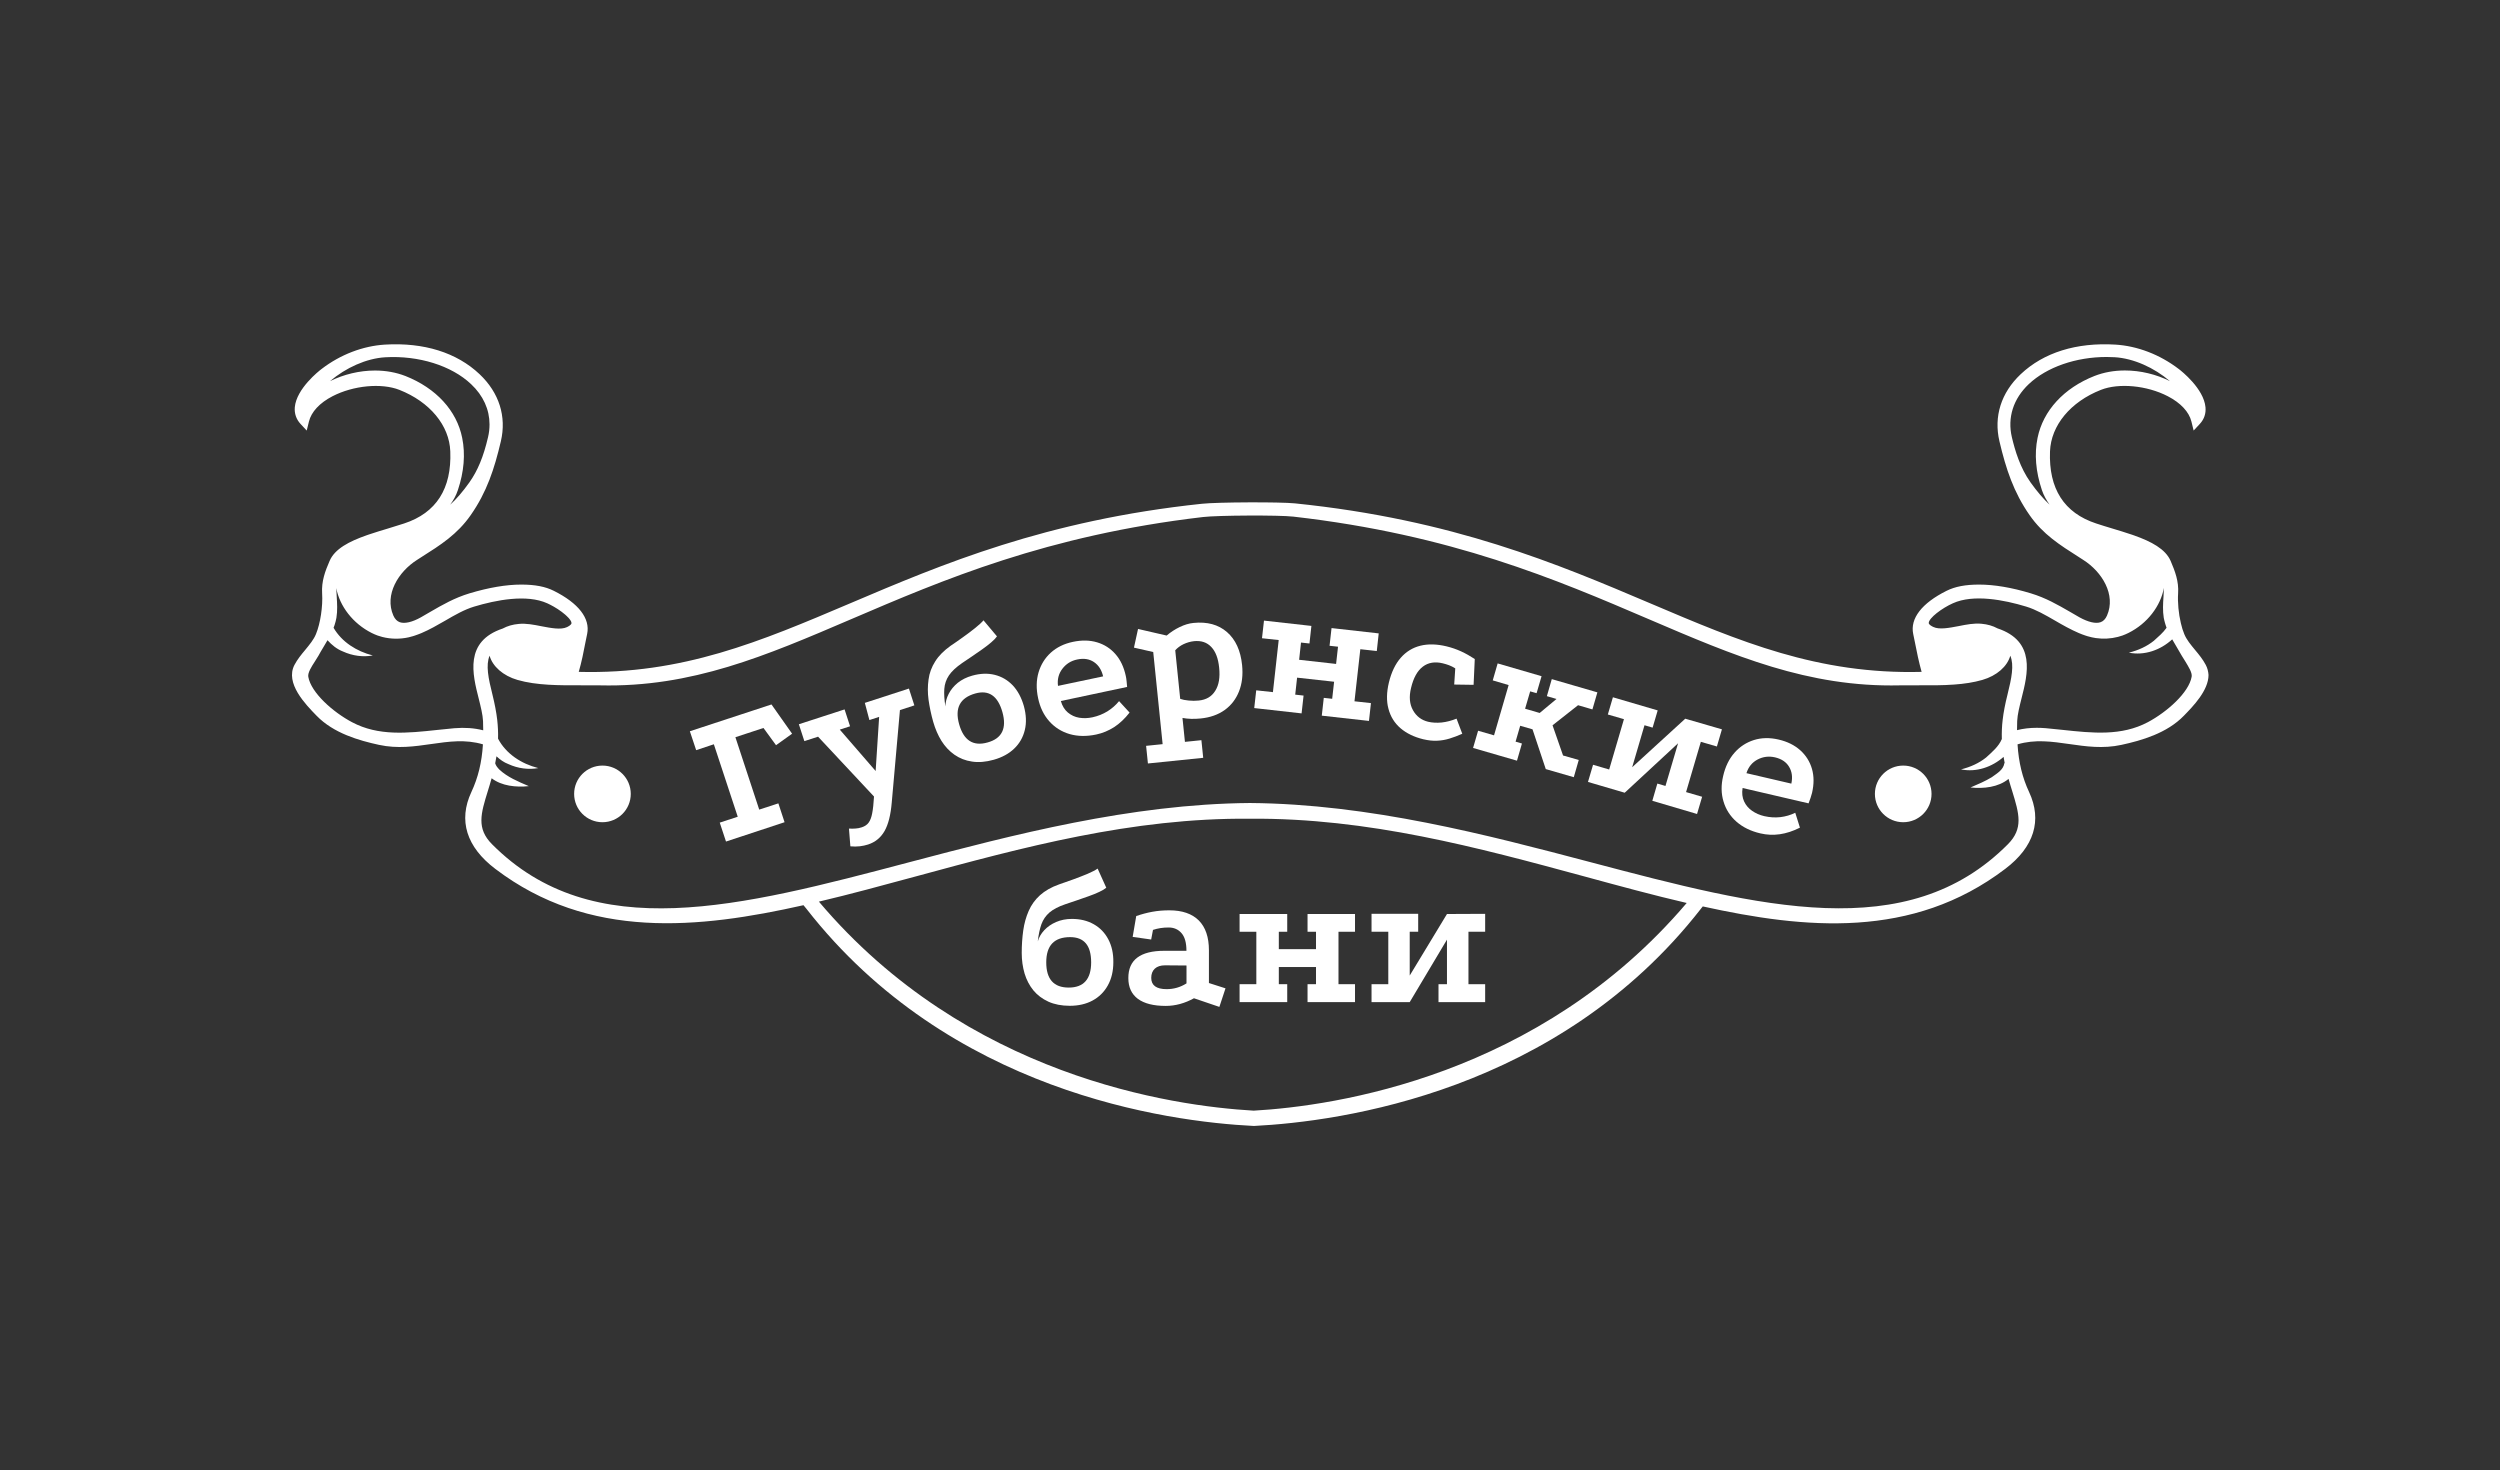 <?xml version="1.0" encoding="UTF-8"?> <svg xmlns="http://www.w3.org/2000/svg" xmlns:xlink="http://www.w3.org/1999/xlink" version="1.1" id="Слой_1" x="0px" y="0px" viewBox="0 0 428.17 251.82" style="enable-background:new 0 0 428.17 251.82;" xml:space="preserve"><rect x="0" y="0" width="428.17" height="251.82" fill="#333333" stroke="none"/> <style type="text/css"> .st0{fill:#25373B;} .st1{fill:#985D34;} .st2{fill:#2D1916;} .st3{fill:#CB9A7A;} .st4{fill:#FEF2E9;} .st5{fill:#FFFFFF;} .st6{fill:#020203;} </style> <g> <path class="st5" d="M377.78,113.88c-0.5-0.95-1.17-1.77-1.84-2.57c-0.75-0.91-1.45-1.75-1.84-2.7c-0.23-0.55-0.43-1.18-0.59-1.89 c-0.39-1.63-0.57-3.58-0.47-5.09c0.14-2.07-0.53-3.81-1.28-5.56c-0.88-2.05-3.34-3.33-6.21-4.35c-0.15-0.05-0.3-0.11-0.45-0.16 h-0.01c-1.1-0.37-2.23-0.72-3.37-1.06c-0.93-0.28-1.85-0.56-2.72-0.85c-5.49-1.8-8.14-5.95-7.9-12.34 c0.17-4.45,3.51-8.49,8.72-10.54c3.07-1.21,7.88-0.76,11.45,1.09c2.21,1.14,3.65,2.69,4.05,4.34l0.38,1.54l1.08-1.16 c0.72-0.79,1.05-1.76,0.95-2.83c-0.29-3.2-4.15-6.23-4.59-6.56c-3.23-2.47-7.08-3.94-10.84-4.17c-6.67-0.4-12.29,1.35-16.22,5.07 c-3.35,3.16-4.64,7.24-3.64,11.49c1.12,4.75,2.43,8.72,5.16,12.64c2.29,3.29,5.17,5.11,8.49,7.22l0.7,0.45 c3.22,2.04,5.64,5.97,4.07,9.54c-0.27,0.61-0.64,0.98-1.12,1.14c-0.82,0.28-2.09-0.02-3.57-0.83c-0.56-0.32-1.11-0.63-1.64-0.95 c-2.12-1.22-4.12-2.38-6.71-3.17c-3.31-1-6.28-1.5-8.87-1.5c-2.34,0-4.11,0.34-5.57,1.07c-4.23,2.11-6.26,4.73-5.71,7.38l0.28,1.37 c0.34,1.75,0.68,3.41,1.16,5.13c-17.81,0.46-31.12-5.21-46.48-11.74c-15.82-6.72-33.75-14.35-60.86-17.12 c-2.55-0.26-13.26-0.22-15.93,0.07c-26.77,2.83-44.56,10.38-60.26,17.06c-15.35,6.52-28.64,12.19-46.46,11.73 c0.49-1.71,0.83-3.37,1.16-5.13l0.28-1.37c0.55-2.65-1.48-5.27-5.71-7.38c-1.45-0.73-3.23-1.07-5.57-1.07 c-2.59,0-5.57,0.51-8.87,1.5c-2.59,0.79-4.59,1.94-6.71,3.17c-0.54,0.32-1.09,0.63-1.64,0.95c-1.47,0.82-2.75,1.11-3.57,0.83 c-0.49-0.17-0.85-0.54-1.12-1.14c-1.57-3.57,0.85-7.51,4.06-9.54l0.7-0.45c3.34-2.11,6.2-3.93,8.49-7.22 c2.76-3.95,4.05-7.91,5.16-12.64c1-4.25-0.3-8.33-3.64-11.49c-3.92-3.71-9.54-5.47-16.22-5.07c-3.76,0.23-7.62,1.7-10.84,4.17 c-0.44,0.33-4.3,3.36-4.59,6.55c-0.09,1.08,0.24,2.05,0.96,2.84l1.08,1.16l0.38-1.54c0.4-1.65,1.83-3.2,4.04-4.34 c3.56-1.84,8.37-2.3,11.45-1.09c5.22,2.06,8.56,6.09,8.72,10.54c0.25,6.39-2.41,10.54-7.9,12.34c-0.87,0.29-1.79,0.57-2.72,0.85 c-1.12,0.34-2.24,0.67-3.32,1.04c-0.14,0.05-0.29,0.1-0.43,0.15c-2.92,1.03-5.42,2.3-6.3,4.38c-0.76,1.74-1.41,3.48-1.28,5.56 c0.14,2.21-0.3,5.15-1.06,6.98c-0.39,0.95-1.1,1.8-1.84,2.7c-0.67,0.8-1.34,1.62-1.84,2.57c-1.64,3.13,1.89,6.75,3.79,8.7 c2.91,3,7.24,4.24,10.69,4.99c3.17,0.69,6.09,0.27,8.93-0.14c3.01-0.43,5.85-0.84,8.87,0.05c-0.19,3.1-0.83,5.71-1.98,8.17 c-2.27,4.86-0.85,9.41,4.1,13.16c16.06,12.21,34.83,10.25,52.78,6.22c0.17,0.2,0.33,0.4,0.5,0.61 c24.43,31.34,61.67,36.46,76.64,37.2c14.88-0.75,52.13-5.86,76.57-37.21c0.1-0.13,0.2-0.26,0.31-0.39 c17.52,3.86,35.89,5.66,51.8-6.43c4.95-3.75,6.36-8.3,4.09-13.16c-1.15-2.46-1.79-5.08-1.98-8.17c3.01-0.89,5.86-0.48,8.87-0.05 c2.84,0.41,5.76,0.83,8.93,0.14c3.45-0.75,7.79-1.99,10.7-5c1.55-1.59,4.21-4.31,4.21-6.97 C378.21,115.03,378.08,114.45,377.78,113.88 M347.76,82.61c-1.8-2.54-2.65-5.46-3.19-7.72c-0.79-3.36,0.24-6.6,2.9-9.11 c3.1-2.92,8.1-4.64,13.32-4.64c0.46,0,0.93,0.01,1.38,0.04c3.23,0.19,6.77,1.79,9.47,4.1c-2.34-1.17-5.05-1.83-7.71-1.83 c-1.87,0-3.62,0.32-5.21,0.94c-5.25,2.07-8.8,5.94-9.75,10.6c-0.57,2.77-0.32,5.77,0.74,8.94c0.32,0.94,0.78,1.75,1.32,2.5 C349.99,85.48,348.92,84.23,347.76,82.61 M69.44,64.4c-1.6-0.62-3.35-0.94-5.22-0.94c-2.65,0-5.36,0.66-7.7,1.82 c2.7-2.3,6.23-3.9,9.46-4.09c5.71-0.33,11.34,1.42,14.7,4.6c2.08,1.95,3.16,4.35,3.16,6.9c0,0.73-0.08,1.46-0.26,2.21 c-0.78,3.33-1.76,5.7-3.19,7.72c-1.15,1.61-2.23,2.87-3.29,3.82c0.55-0.75,1.01-1.56,1.32-2.5c1.06-3.17,1.3-6.17,0.74-8.94 C78.23,70.33,74.68,66.47,69.44,64.4 M77.83,124.72c-0.96,0.09-1.92,0.19-2.88,0.29c-5.21,0.56-10.12,1.09-14.66-1.32 c-3.28-1.74-7.02-5.06-7.49-7.78c-0.12-0.69,0.56-1.74,1.11-2.59c0.24-0.37,0.46-0.71,0.64-1.03c0.26-0.49,0.55-0.97,0.84-1.45 c0.23-0.39,0.47-0.79,0.7-1.19c0.75,0.82,1.59,1.52,2.65,1.93c1.64,0.75,3.45,0.99,5.11,0.68c-2.79-0.71-5.31-2.31-6.72-4.74 c0.06-0.14,0.12-0.29,0.16-0.43c0.05-0.15,0.09-0.29,0.13-0.44c0.03-0.08,0.05-0.16,0.07-0.25c0.05-0.2,0.09-0.4,0.13-0.6 c0.2-1.22,0.12-2.44,0.05-3.62c-0.03-0.5-0.07-0.99-0.08-1.46c0.59,3.11,2.85,6.07,6.07,7.69c0.33,0.17,0.68,0.31,1.02,0.44 c0.26,0.09,0.52,0.17,0.79,0.24c1.48,0.38,3.03,0.39,4.49,0.07c0.13-0.03,0.25-0.06,0.38-0.1c0.1-0.02,0.19-0.05,0.29-0.08h0.01 h0.01c0.12-0.03,0.23-0.07,0.35-0.11c0.19-0.06,0.39-0.13,0.59-0.21c0.2-0.07,0.4-0.15,0.59-0.23c1.38-0.59,2.72-1.35,4.03-2.11 c1.71-1,3.33-1.92,4.97-2.42c3.78-1.14,9.03-2.17,12.56-0.57c0.35,0.16,0.71,0.35,1.07,0.55c0.49,0.28,0.96,0.58,1.38,0.9 c0.21,0.16,0.41,0.32,0.6,0.48c0.09,0.08,0.18,0.16,0.26,0.24c0.08,0.07,0.15,0.14,0.22,0.22c0.04,0.03,0.08,0.08,0.12,0.12 c0.05,0.06,0.1,0.12,0.14,0.17c0.05,0.06,0.09,0.11,0.12,0.16c0.1,0.13,0.17,0.26,0.2,0.38c0.02,0.06,0.03,0.12,0.03,0.18 c-0.01,0.28-0.55,0.57-0.78,0.68c-1.04,0.49-2.72,0.16-4.35-0.15c-1.3-0.26-2.66-0.53-3.91-0.4c-1.03,0.09-1.95,0.36-2.74,0.79 c-6.6,2.2-5.17,7.83-4.11,12c0.35,1.41,0.69,2.75,0.74,3.86c0.02,0.55,0.03,1.08,0.03,1.57C81.19,124.68,79.61,124.58,77.83,124.72 M214.72,190.22c-14.02-0.8-49.2-5.89-74.47-35.8c5.4-1.27,10.86-2.77,16.64-4.33c18.18-4.93,36.95-10.05,57.2-9.87 c20.26-0.16,39.03,4.94,57.21,9.87c6.1,1.66,11.89,3.24,17.58,4.56C263.63,184.35,228.6,189.43,214.72,190.22 M345.71,140.49 c0,1.45-0.49,2.76-1.82,4.1c-17.27,17.37-42.38,10.75-71.46,3.08c-17.74-4.68-37.84-9.98-58.36-10.14 c-20.49,0.17-40.6,5.47-58.33,10.14c-29.08,7.68-54.19,14.3-71.47-3.08c-2.7-2.71-1.91-5.26-0.72-9.11 c0.21-0.69,0.44-1.41,0.65-2.19c1.73,1.33,4.19,1.58,6.37,1.35c-1.83-0.78-3.66-1.54-5.05-2.84c-0.28-0.3-0.59-0.65-0.71-1.07 c0.09-0.41,0.16-0.81,0.22-1.2c0.6,0.56,1.26,1.04,2.05,1.34c1.64,0.75,3.44,0.98,5.11,0.68c-2.91-0.74-5.53-2.45-6.89-5.04 c0.03-1.07-0.02-2.13-0.14-3.21c-0.15-1.3-0.43-2.76-0.81-4.3c-0.72-2.85-1.17-5.08-0.5-6.7c0.51,1.83,2.3,3.43,4.78,4.15 c3.29,0.95,7.16,0.93,10.9,0.92c1.12-0.01,2.2-0.01,3.24,0.01c15.72,0.37,28.37-5.06,43.02-11.34 c15.71-6.73,33.51-14.36,60.25-17.49c2.52-0.3,13.07-0.35,15.46-0.07c27.09,3.09,45.03,10.77,60.87,17.56 c14.64,6.27,27.29,11.7,43.01,11.34c1.04-0.02,2.12-0.02,3.24-0.01c2.04,0.01,4.11,0.02,6.1-0.13c1.68-0.12,3.3-0.36,4.79-0.79 c2.49-0.72,4.28-2.32,4.79-4.15c0.68,1.62,0.22,3.85-0.49,6.7c-0.39,1.54-0.67,3-0.82,4.3c-0.13,1.08-0.17,2.17-0.14,3.27 c-0.54,1.29-1.66,2.22-2.7,3.17c-1.19,0.95-2.66,1.63-4.29,2.03c2.62,0.54,5.31-0.4,7.29-2.14c0.05,0.36,0.11,0.71,0.19,1.08 l-0.05-0.02c-0.19,1.18-1.21,1.72-2.16,2.42c-1.1,0.67-2.35,1.21-3.65,1.76c2.24,0.24,4.79-0.04,6.52-1.47 c0.2,0.73,0.42,1.42,0.62,2.07C345.22,137.42,345.71,139.03,345.71,140.49 M375.36,115.9L375.36,115.9 c-0.47,2.72-4.21,6.03-7.49,7.78c-4.54,2.41-9.46,1.88-14.66,1.32c-0.96-0.1-1.92-0.2-2.88-0.29c-0.52-0.04-1.02-0.06-1.5-0.06 c-1.18,0-2.3,0.13-3.38,0.4c0-0.55,0.01-1.06,0.03-1.57c0.05-1.12,0.39-2.45,0.75-3.9c1.05-4.12,2.48-9.76-4.12-11.96 c-0.79-0.43-1.71-0.7-2.74-0.79c-1.25-0.13-2.61,0.14-3.91,0.4c-1.63,0.31-3.32,0.64-4.34,0.15c-0.24-0.11-0.79-0.4-0.79-0.68 c0.01-0.85,2.27-2.55,4.14-3.38c3.52-1.6,8.77-0.58,12.55,0.57c1.65,0.5,3.27,1.43,4.98,2.42c0.66,0.38,1.32,0.77,1.99,1.12 c0.34,0.18,0.67,0.36,1.02,0.52c0.33,0.16,0.66,0.32,1,0.46c0.39,0.17,0.8,0.32,1.19,0.45c0.12,0.04,0.24,0.08,0.35,0.11 c0.23,0.07,0.47,0.13,0.7,0.18c0.23,0.05,0.46,0.09,0.69,0.13c1.26,0.18,2.55,0.12,3.79-0.2c0.27-0.07,0.53-0.15,0.79-0.24 c0.34-0.13,0.69-0.27,1.02-0.44c3.24-1.61,5.5-4.6,6.07-7.72c-0.01,0.48-0.04,0.98-0.07,1.49c-0.09,1.28-0.15,2.44,0.04,3.63 c0.02,0.14,0.05,0.28,0.09,0.42c0.03,0.14,0.07,0.28,0.11,0.42c0.02,0.1,0.05,0.21,0.09,0.31c0.06,0.19,0.12,0.38,0.19,0.57 c-0.59,0.84-1.4,1.53-2.17,2.22c-1.19,0.96-2.66,1.64-4.29,2.04c2.68,0.54,5.43-0.44,7.43-2.28c0.25,0.45,0.51,0.89,0.77,1.32 c0.29,0.49,0.59,0.98,0.85,1.46c0.18,0.32,0.4,0.66,0.64,1.03C374.8,114.16,375.49,115.22,375.36,115.9"></path> <polygon class="st5" points="133.31,137.59 134.37,140.82 124.34,144.13 123.27,140.89 126.35,139.88 122.26,127.47 119.23,128.48 118.15,125.24 132.13,120.65 135.66,125.66 132.91,127.63 130.76,124.68 125.95,126.26 130.03,138.66 "></polygon> <path class="st5" d="M156.6,120.81l-2.47,0.81l-1.4,15.81c-0.18,2.14-0.59,3.77-1.24,4.91c-0.65,1.13-1.59,1.9-2.83,2.3 c-0.43,0.14-0.9,0.24-1.4,0.3c-0.5,0.06-1.04,0.06-1.62,0.01l-0.24-3.04c0.43,0.02,0.82,0.02,1.14-0.01 c0.34-0.02,0.69-0.09,1.06-0.21c0.51-0.17,0.91-0.43,1.17-0.8c0.27-0.36,0.48-0.9,0.61-1.61c0.14-0.71,0.24-1.66,0.31-2.86 l-9.58-10.25l-2.35,0.76l-0.94-2.89l7.83-2.54l0.94,2.89l-1.76,0.57l6.14,7.09l0.6-9.27l-1.67,0.54l-0.78-2.94l7.55-2.45 L156.6,120.81z"></path> <path class="st5" d="M175.36,120.94c-0.41-1.45-1.05-2.64-1.9-3.55c-0.87-0.91-1.89-1.51-3.09-1.81s-2.49-0.25-3.87,0.14 c-0.95,0.26-1.77,0.68-2.46,1.22c-0.68,0.56-1.2,1.19-1.56,1.9c-0.37,0.71-0.55,1.42-0.56,2.15c-0.19-1.16-0.25-2.16-0.19-3 c0.06-0.84,0.32-1.6,0.79-2.31c0.47-0.7,1.22-1.4,2.26-2.12c0.51-0.35,1.07-0.73,1.66-1.12c0.61-0.41,1.2-0.82,1.79-1.24 c0.6-0.42,1.12-0.83,1.55-1.2c0.45-0.38,0.77-0.72,0.97-1.01l-2.31-2.75c-0.3,0.36-0.78,0.81-1.43,1.32 c-0.66,0.53-1.36,1.06-2.11,1.59c-0.75,0.54-1.45,1.03-2.1,1.46c-1.14,0.82-2.03,1.7-2.63,2.67c-0.61,0.96-1,1.99-1.14,3.11 c-0.16,1.11-0.16,2.26,0,3.46c0.17,1.2,0.43,2.47,0.8,3.78c0.35,1.21,0.82,2.31,1.42,3.27c0.61,0.97,1.35,1.75,2.22,2.36 c0.88,0.61,1.87,1.01,3,1.17c1.12,0.18,2.37,0.07,3.73-0.31c1.42-0.4,2.6-1.04,3.5-1.91c0.92-0.88,1.52-1.94,1.82-3.19 C175.82,123.78,175.76,122.42,175.36,120.94 M169.14,127.16c-2.47,0.7-4.09-0.35-4.87-3.12c-0.78-2.78,0.15-4.53,2.77-5.27 c2.32-0.65,3.86,0.42,4.64,3.19C172.46,124.74,171.61,126.48,169.14,127.16"></path> <path class="st5" d="M191.66,120.08c-0.57,0.7-1.24,1.28-2.01,1.76c-0.78,0.47-1.62,0.81-2.55,1.01c-0.79,0.17-1.55,0.19-2.28,0.07 c-0.73-0.12-1.36-0.42-1.93-0.89c-0.56-0.47-0.96-1.12-1.2-1.97l11.35-2.41c-0.02-0.32-0.05-0.65-0.09-0.99 c-0.03-0.33-0.08-0.64-0.14-0.9c-0.32-1.49-0.9-2.74-1.75-3.71c-0.86-0.99-1.9-1.66-3.16-2.04s-2.64-0.4-4.16-0.08 c-1.51,0.32-2.78,0.95-3.77,1.85c-1.01,0.92-1.7,2.04-2.1,3.38c-0.39,1.33-0.42,2.82-0.07,4.44c0.33,1.56,0.97,2.88,1.9,3.92 c0.94,1.06,2.1,1.79,3.48,2.2c1.38,0.4,2.91,0.43,4.56,0.08c1.1-0.23,2.12-0.66,3.08-1.27c0.95-0.62,1.82-1.44,2.64-2.49 L191.66,120.08z M181.95,114.54c0.64-0.84,1.48-1.37,2.54-1.59c1.12-0.24,2.08-0.09,2.87,0.44c0.8,0.54,1.31,1.35,1.57,2.45 l-7.73,1.63C181.06,116.35,181.31,115.38,181.95,114.54"></path> <path class="st5" d="M212.73,113.9c-0.25-2.48-1.12-4.37-2.59-5.65c-1.48-1.28-3.39-1.8-5.74-1.56c-0.76,0.07-1.54,0.31-2.35,0.7 c-0.81,0.39-1.56,0.88-2.24,1.46l-4.9-1.13l-0.7,3.2l3.3,0.75l1.61,15.78l-2.83,0.29l0.31,3.02l9.47-0.97l-0.31-3.02l-2.82,0.29 l-0.42-4.1c0.95,0.18,1.99,0.21,3.13,0.09c1.61-0.16,2.98-0.65,4.09-1.44c1.12-0.81,1.94-1.87,2.46-3.19 C212.73,117.08,212.9,115.59,212.73,113.9 M208.14,118.3c-0.61,1-1.55,1.55-2.83,1.68c-0.59,0.06-1.16,0.06-1.73,0 c-0.57-0.05-1.06-0.15-1.45-0.29l-0.85-8.32c0.39-0.43,0.87-0.78,1.43-1.05c0.58-0.27,1.17-0.44,1.8-0.51 c1.23-0.12,2.21,0.21,2.95,1c0.74,0.78,1.18,1.95,1.34,3.52C208.98,115.99,208.76,117.32,208.14,118.3"></path> <polygon class="st5" points="232.98,111.19 231.98,120.11 234.8,120.42 234.46,123.47 226.38,122.57 226.72,119.52 228.16,119.68 228.49,116.76 222.15,116.06 221.83,118.97 223.26,119.13 222.92,122.18 214.81,121.27 215.15,118.23 218.01,118.54 219,109.62 216.14,109.31 216.48,106.29 224.6,107.2 224.27,110.21 222.82,110.05 222.5,113 228.83,113.71 229.16,110.76 227.71,110.6 228.05,107.57 236.13,108.48 235.8,111.5 "></polygon> <path class="st5" d="M249.06,117.24l0.18-2.77c-0.36-0.23-0.72-0.41-1.07-0.54c-0.35-0.13-0.71-0.24-1.09-0.33 c-1.33-0.32-2.47-0.13-3.39,0.57c-0.94,0.71-1.61,1.92-2.02,3.64c-0.37,1.51-0.26,2.79,0.33,3.83c0.58,1.04,1.44,1.69,2.58,1.97 c0.72,0.17,1.49,0.21,2.33,0.13c0.83-0.09,1.68-0.31,2.55-0.66l0.98,2.59c-0.75,0.33-1.47,0.61-2.17,0.82 c-0.71,0.22-1.41,0.34-2.14,0.37c-0.73,0.04-1.51-0.05-2.37-0.25c-1.57-0.38-2.88-1.02-3.9-1.89c-1.03-0.89-1.71-1.99-2.06-3.32 c-0.36-1.31-0.33-2.82,0.07-4.5c0.43-1.78,1.11-3.19,2.03-4.24c0.92-1.05,2.04-1.74,3.37-2.07c1.32-0.33,2.82-0.29,4.48,0.11 c0.86,0.21,1.68,0.49,2.49,0.86c0.8,0.37,1.58,0.81,2.34,1.31l-0.2,4.42L249.06,117.24z"></path> <polygon class="st5" points="270.27,120.78 265.9,124.22 267.7,129.39 270.39,130.16 269.54,133.11 264.74,131.72 262.47,124.91 260.36,124.3 259.57,127.02 260.66,127.34 259.81,130.28 252.29,128.1 253.15,125.15 255.88,125.94 258.38,117.33 255.66,116.53 256.5,113.62 264.02,115.81 263.17,118.72 262.07,118.41 261.2,121.38 263.7,122.11 266.58,119.71 264.93,119.23 265.77,116.31 273.58,118.58 272.73,121.5 "></polygon> <polygon class="st5" points="291.3,127.05 288.77,135.66 291.52,136.46 290.65,139.41 282.99,137.15 283.85,134.2 285.24,134.61 287.4,127.3 278.26,135.77 271.97,133.92 272.84,130.98 275.6,131.79 278.13,123.17 275.37,122.37 276.24,119.42 283.91,121.67 283.04,124.62 281.65,124.21 279.54,131.4 288.63,123.09 294.91,124.91 294.05,127.85 "></polygon> <path class="st5" d="M310.33,131.68c-0.36-1.24-1.03-2.31-2-3.18c-0.98-0.88-2.21-1.49-3.72-1.84c-1.51-0.35-2.92-0.32-4.21,0.08 c-1.29,0.41-2.41,1.12-3.33,2.17c-0.93,1.05-1.58,2.38-1.95,4c-0.37,1.55-0.35,3.01,0.06,4.36c0.4,1.35,1.14,2.51,2.22,3.46 c1.09,0.95,2.45,1.62,4.09,2c1.1,0.26,2.21,0.31,3.33,0.15c1.12-0.16,2.28-0.54,3.45-1.13l-0.8-2.55c-0.81,0.4-1.66,0.64-2.56,0.75 c-0.91,0.1-1.81,0.04-2.74-0.17c-0.79-0.18-1.48-0.49-2.09-0.91c-0.61-0.42-1.07-0.96-1.37-1.61c-0.31-0.67-0.4-1.42-0.26-2.3 l11.3,2.63c0.12-0.3,0.23-0.61,0.34-0.93c0.11-0.32,0.19-0.62,0.26-0.88C310.69,134.3,310.69,132.94,310.33,131.68 M306.8,134.21 l-7.69-1.79c0.34-1.08,0.98-1.85,1.91-2.34c0.94-0.49,1.92-0.61,2.98-0.37c1.12,0.26,1.92,0.8,2.41,1.61 C306.91,132.15,307.04,133.11,306.8,134.21"></path> <path class="st5" d="M189.82,160.88c-0.59-1.12-1.41-1.97-2.48-2.58c-1.07-0.61-2.32-0.92-3.76-0.92c-0.99,0-1.89,0.18-2.7,0.53 c-0.81,0.35-1.48,0.82-2.02,1.39c-0.55,0.59-0.92,1.23-1.12,1.93c0.13-1.17,0.34-2.15,0.62-2.94c0.29-0.79,0.75-1.46,1.38-2.01 c0.65-0.55,1.56-1.03,2.76-1.43c0.58-0.2,1.21-0.42,1.9-0.64c0.69-0.23,1.37-0.47,2.06-0.72c0.69-0.24,1.29-0.49,1.82-0.74 c0.53-0.25,0.93-0.49,1.19-0.71l-1.48-3.28c-0.38,0.27-0.97,0.57-1.73,0.9c-0.79,0.32-1.6,0.65-2.47,0.96 c-0.87,0.32-1.67,0.6-2.41,0.85c-1.33,0.47-2.42,1.1-3.26,1.85c-0.85,0.77-1.49,1.66-1.94,2.69c-0.45,1.03-0.76,2.14-0.93,3.34 c-0.17,1.2-0.26,2.5-0.26,3.86c0,1.26,0.17,2.44,0.49,3.53c0.33,1.09,0.83,2.04,1.5,2.87c0.68,0.82,1.53,1.46,2.57,1.94 c1.04,0.47,2.26,0.71,3.67,0.71c1.48,0,2.79-0.3,3.9-0.9c1.11-0.6,1.98-1.45,2.61-2.58c0.63-1.12,0.95-2.46,0.95-3.98 C190.7,163.3,190.41,162,189.82,160.88 M183.04,169.14c-2.57,0-3.85-1.44-3.85-4.32c0-2.89,1.36-4.32,4.09-4.32 c2.4,0,3.6,1.43,3.6,4.32C186.88,167.69,185.6,169.14,183.04,169.14"></path> <path class="st5" d="M207.05,168.36v-5.6c0-2.25-0.58-3.95-1.73-5.11c-1.16-1.16-2.85-1.74-5.05-1.74c-1.02,0-1.99,0.08-2.92,0.25 c-0.94,0.17-1.85,0.42-2.75,0.73l-0.61,3.57l3.17,0.45l0.31-1.65c0.43-0.14,0.86-0.24,1.29-0.31c0.44-0.07,0.91-0.1,1.4-0.1 c0.9,0,1.63,0.32,2.19,0.96c0.57,0.65,0.85,1.65,0.85,3.03h-3.78c-4.14,0-6.19,1.56-6.17,4.69c0,1.55,0.55,2.73,1.63,3.54 c1.1,0.81,2.69,1.21,4.78,1.21c1.64,0,3.25-0.44,4.83-1.31l4.35,1.48l1.05-3.18L207.05,168.36z M203.21,168.42 c-1.04,0.66-2.17,0.99-3.41,0.99c-1.75,0-2.63-0.65-2.63-1.93c0-0.67,0.2-1.19,0.61-1.58c0.41-0.38,1-0.57,1.75-0.57l3.68,0.03 V168.42z"></path> <polygon class="st5" points="229.24,159.58 229.24,168.56 232.07,168.56 232.07,171.63 223.94,171.63 223.94,168.56 225.39,168.56 225.39,165.62 219.02,165.62 219.02,168.56 220.46,168.56 220.46,171.63 212.3,171.63 212.3,168.56 215.17,168.56 215.17,159.58 212.3,159.58 212.3,156.54 220.46,156.54 220.46,159.58 219.02,159.58 219.02,162.56 225.39,162.56 225.39,159.58 223.94,159.58 223.94,156.54 232.07,156.54 232.07,159.58 "></polygon> <polygon class="st5" points="251.5,159.58 251.5,168.56 254.36,168.56 254.36,171.63 246.37,171.63 246.37,168.56 247.82,168.56 247.82,160.93 241.44,171.63 234.9,171.63 234.9,168.56 237.77,168.56 237.77,159.58 234.9,159.58 234.9,156.51 242.89,156.51 242.89,159.58 241.44,159.58 241.44,167.08 247.82,156.54 254.36,156.51 254.36,159.58 "></polygon> <path class="st5" d="M108.03,135.97c0,2.68-2.17,4.85-4.85,4.85c-2.68,0-4.85-2.17-4.85-4.85c0-2.68,2.17-4.85,4.85-4.85 C105.86,131.12,108.03,133.29,108.03,135.97"></path> <path class="st5" d="M330.81,135.97c0,2.68-2.17,4.85-4.85,4.85c-2.68,0-4.85-2.17-4.85-4.85c0-2.68,2.17-4.85,4.85-4.85 C328.64,131.12,330.81,133.29,330.81,135.97"></path> </g> </svg> 